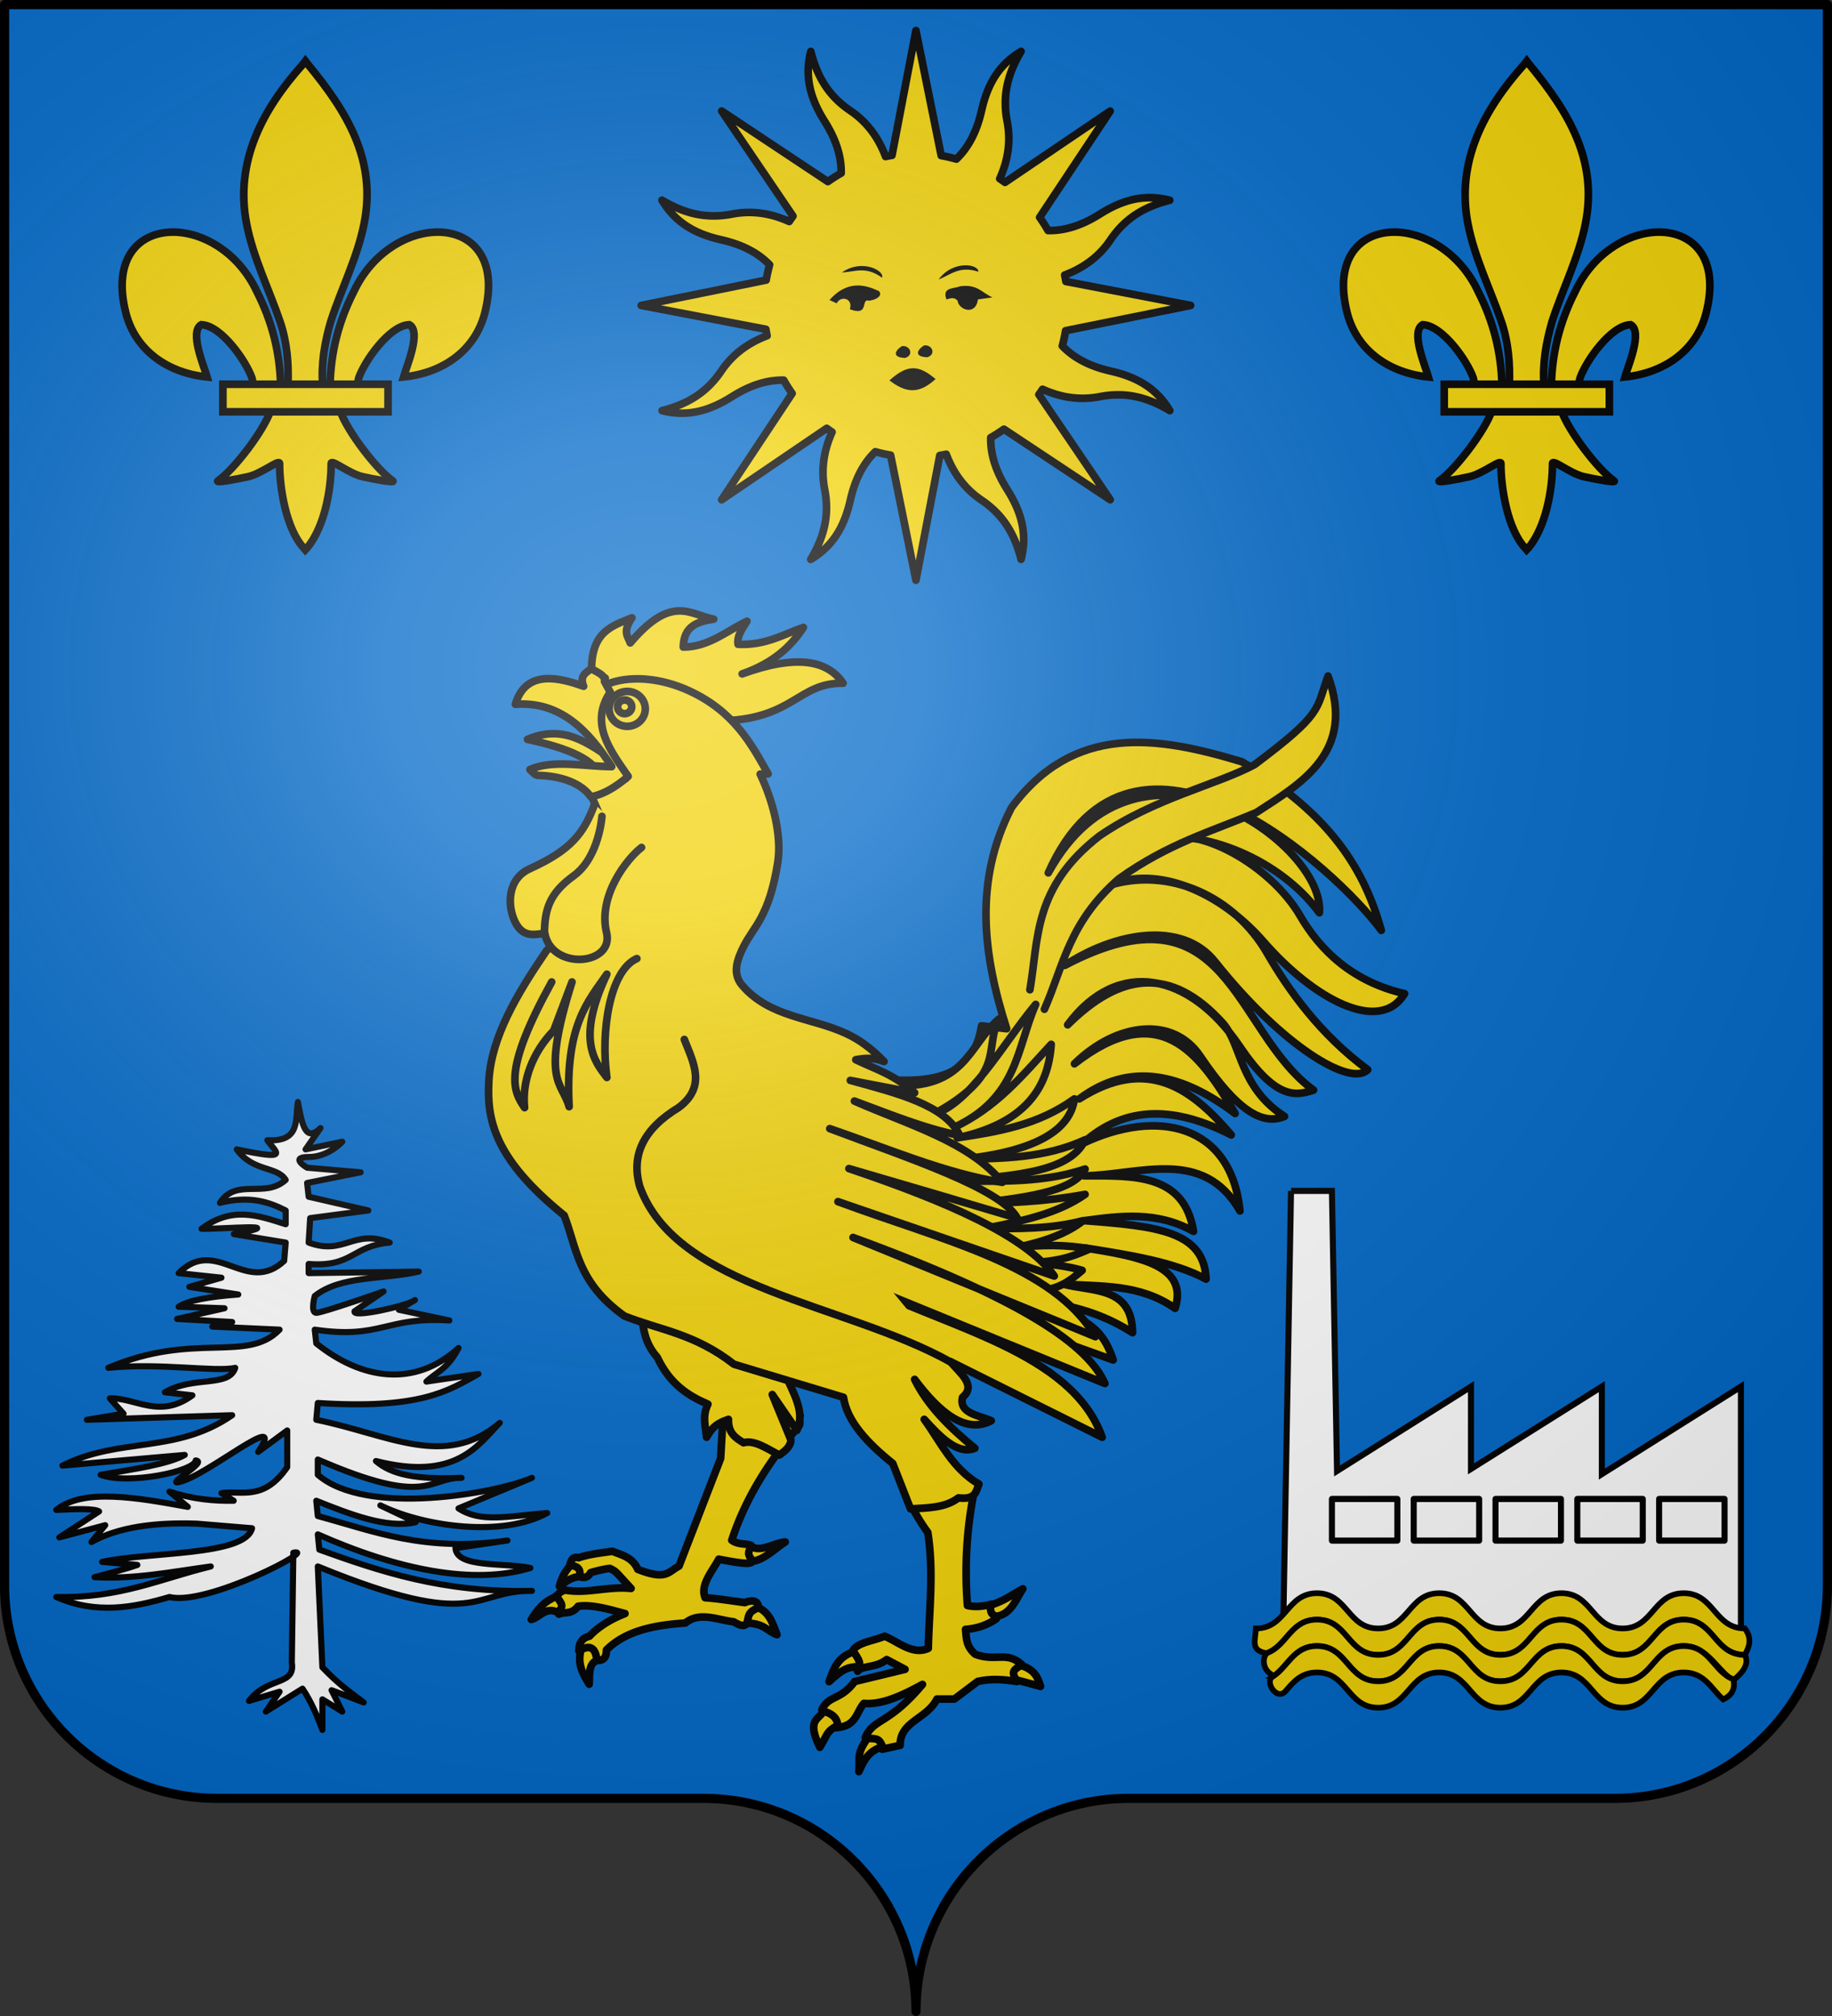 <svg xmlns="http://www.w3.org/2000/svg" xmlns:xlink="http://www.w3.org/1999/xlink" version="1.0" width="600" height="660"><rect width="100%" height="100%" fill="#333333" stroke="none"/><defs><linearGradient id="a"><stop style="stop-color:#fff;stop-opacity:.314" offset="0"/><stop style="stop-color:#fff;stop-opacity:.251" offset=".19"/><stop style="stop-color:#6b6b6b;stop-opacity:.125" offset=".6"/><stop style="stop-color:#000;stop-opacity:.125" offset="1"/></linearGradient><linearGradient id="b"><stop style="stop-color:#fff;stop-opacity:1" offset="0"/><stop style="stop-color:#fff;stop-opacity:1" offset="1"/></linearGradient><radialGradient cx="285.186" cy="200.448" r="300" fx="285.186" fy="200.448" id="d" xlink:href="#a" gradientUnits="userSpaceOnUse" gradientTransform="matrix(1.551 0 0 1.35 -227.894 -51.264)"/></defs><path d="M300 658.5c0-38.505 31.203-69.754 69.65-69.754h159.2c38.447 0 69.65-31.25 69.65-69.754V1.5H1.5v517.492c0 38.504 31.203 69.754 69.65 69.754h159.2c38.447 0 69.65 31.25 69.65 69.753z" style="fill:#0169c9;fill-opacity:1;fill-rule:nonzero;stroke:none;stroke-width:5;stroke-linecap:round;stroke-linejoin:round;stroke-miterlimit:4;stroke-dashoffset:0;stroke-opacity:1"/><g style="stroke:#000;stroke-opacity:1"><path d="m246.625 430.027-9.18 2.704-1.432 24.727-13.633 35.247c-3.55 1.82-4.032 4.799-13.496 1.065-1.804-3.991-5.063-4.576-8.317-5.92-3.55.535-7.527.902-11.064 2.131-2.43-.667-2.613 1.71-3.08 3.02l3.12 3.078c2.114.823 3.217.038 3.903-1.223 1.098-.364 5.187-1.37 6.336-1.362 2.239 1.175 1.281.472 6.905 6.532-7.375-.79-14.605 1.816-21.46.553-2.302.425-2.457 1.93-3.06 1.855l.883 6.019c2.014-.885 4.134.22 6.277-2.585 4.73-.708 10.71 1.199 15.36 2.388-5.205 2.046-8.95 4.57-11.653 7.42-2.79.654-3.374 2.612-3.472 4.776l6.18 3.177c2.604-.068 2.812-1.76 2.883-3.473 6.4-6.35 15.75-8.122 25.814-8.802 4.603-3.777 10.237-1.1 15.85-.395 1.791 1.053 3.475 1.836 4.433.395 3.298-1.754 2.443-3.515 3.649-5.27-.072-1.961-1.944-2.462-4.453-1.42-3.734-.473-8.937-1.349-12.986-1.599-1.639-4.2 2.2-8.41 4.473-12.61 16.284 3.184 9.497.294 10.553-4.54-1.452-.642-4.227-.124-6.297-1.677 4.658-14.198 12.51-26.197 22.01-37.397.734-.865-.361-2.56.392-3.414l-15.438-13.4zm63.418 26.938-12.2 3.986 1.569 13.716a60.83 60.83 0 0 0 2.57 4.302 71.263 71.263 0 0 0 1.882 2.724c2.012 12.98.448 25.355.157 37.95-5.08 2.269-9.584-2.002-14.28-3.987-3.954 1.712-10.213 2.132-10.77 5.743l1.904 5.743c1.709-2.07 5.778-.923 9.513-3.829l6.022 3.197-16.497 3.987c-4.658 6.301-8.442 4.369-10.769 9.235l4.276 5.901c7.178-.306 6.887-4.996 9.514-7.973 5.88.51 12.469-2.521 19.185-6.216-11.2 13.37-15.996 10.992-18.714 17.386l5.551 3.829 5.865-1.283c-.114-7.865 8.65-8.497 12.045-15.137h5.708l7.611-5.742c4.28-1.008 8.568-.68 12.848 0l2.06-5.112c-5.231-5.205-8.718-1.187-15.693-3.828-3.143-2.711-2.847-5.42-3.177-8.13 4.197-.319 7.42-1.612 10.082-3.474l-1.687-4.756c-2.69.75-5.293.967-7.768.414-1.016-13.024-.238-26.05 2.55-39.075l-9.356-9.57z" style="fill:#f2d207;fill-rule:evenodd;stroke:#000;stroke-width:2.5;stroke-linecap:round;stroke-linejoin:round;stroke-miterlimit:4;stroke-dasharray:none;stroke-opacity:1" transform="translate(0 20)"/><path d="M209.433 404.97c1.414 6.466.12 12.931 5.829 19.397 4.1 8.707 10.12 12.588 16.59 15.336-2.025 4.238-.69 7.348-.449 10.826 1.48-2.431 2.448-4.257 7.174-5.864-.145 4.536 2.397 6.098 4.932 7.668 3.512-1.034 7.687 1.929 11.718 4.023 1.946-1.362 3.742-2.79 3.799-4.968l-6.101-14.842 8.07 11.728c3.176-6.766-2.269-13.533-4.483-20.299M264.068 330.822c23.879 1.503 53.438 10.778 57.385-14.99l8.243.956c-7.728-24.135-10.837-48.27 1.585-72.404 20.449-27.604 47.503-23.456 75.456-14.991 29.694 17.389 40.288 36.103 45.654 55.18-14.41-19.709-81.17-81.426-109.062-18.819 29.557-53.665 90.913-9.175 88.771 13.078-14.397-19.537-42.141-28.099-55.165-23.604 15.094-6.392 39.58 8.598 48.84 24.545 6.541 11.266 17.026 21.558 34.225 25.532-8.186 13.527-29.919 1.64-46.179-17.039-14.311-16.44-35.081-25.23-50.769-18.343 19.943-6.256 41.261 3.59 51.988 22.202 6.922 12.009 17.427 26.671 32.912 38.06-5.465 5.783-27.864-7.488-49.985-35.323-10.852-13.655-32.89-9.635-49.249 1.193 53.903-28.28 54.965 21.425 81.48 40.827-6.146 2.076-12.562 2.854-24.16-14.288-16.323-24.13-40.01-29.213-56.369-7.082 17.059-16.935 33.685-19.446 50.728-.655 6.335 6.984 5.292 20.959 20.29 30.637-6.775 2.815-14.952-.923-27.607-19.734-8.915-13.251-27.461-11.023-41.191 2.51 27.705-21.483 40.698-4.015 52.629 16.268-17.396-13.1-34.492-17.152-51.044-4.785 22.234-14.128 36.738-3.51 49.775 11.802-17.9-9.081-34.304-10.238-48.824 2.87 24.732-11.825 48.775-6.344 51.678 22.009-11.97-20.955-32.817-11.773-51.044-11.483 16.174-.06 32.809-.786 35.826 18.18-11.942-6.693-23.884-5.119-35.826-3.508 23.926 1.805 39.314 3.424 39.947 19.138-10.45-5.623-25.057-7.902-39.63-10.207 16.913 2.754 34.01 5.409 29.485 19.776-11.652-8.15-24.327-7.048-36.777-7.974 9.6 2.646 22.682.62 22.827 15.948-7.926-5.082-15.852-7.715-23.778-9.25 5.826 6 13.191 5.03 17.437 18.18l-26.631-9.568-73.871-84.844zM197.888 203.45l-4.148-4.06c-.031-12.82 6.906-14.487 13.227-17.14-3.211 4.7-1.284 6.077-.56 8.232 13.714-16.16 19.589-9.188 27.35-7.781-5.139.764-9.829 2.093-9.976 9.134 8.268-.001 14.108-5.193 20.849-8.458-1.407 2.373-3.304 4.581-2.915 7.556 9.055.409 14.684-3.202 21.41-5.526-4.015 6.15-9.74 11.613-20.064 15.224 17.794-6.48 27.94-4.495 33.066 3.045-14.555-.216-16.197 11.402-38.783 12.292l-39.456-12.518z" style="fill:#f2d207;fill-rule:evenodd;stroke:#000;stroke-width:2.5;stroke-linecap:round;stroke-linejoin:round;stroke-miterlimit:4;stroke-dasharray:none;stroke-opacity:1" transform="translate(0 20)"/><path d="M291.65 335.288c24.415 1.761 25.564-13.108 35.51-21.69-5.16 10.144 3.01 18.01-22.194 31.577 13.068-3.799 23.078-22.983 34.241-36.361-6.301 14.366-5.782 30.842-27.266 40.508 14.28-6.503 22.924-17.258 32.339-27.43-.965 14.504-8.716 25.868-30.753 30.62 13.204-2.016 26.396-4.096 38.362-12.759-1.541 11.259-14.849 17.444-37.094 19.776 13.657-.29 27.334-.306 40.581-6.38-5.225 11.558-27.062 11.974-46.922 13.716 15.64-.588 31.281 1.113 46.922-4.147-4.007 7.801-21.108 9.455-37.41 11.483 12.105-.451 24.08-.686 37.41-3.19-8.625 6.101-20.598 8.834-32.972 11.164 10.78.07 21.559.27 32.338-2.552-5.049 4.05-12.705 7.007-22.827 8.931 9.194-1.17 17.543-1.063 25.046.32-4.503 1.838-8.198 3.852-18.388 4.465 5.594.538 11.091 1.174 15.852 2.551-4.046 3.4-7.86 6.925-18.071 7.017l-25.364-11.801-19.34-55.818z" style="fill:#f2d207;fill-opacity:1;fill-rule:evenodd;stroke:#000;stroke-width:2.5;stroke-linecap:round;stroke-linejoin:round;stroke-miterlimit:4;stroke-dasharray:none;stroke-opacity:1" transform="translate(0 20)"/><path d="M198.224 204.24c7.747-3.369 18.303-2.35 27.64 1.991 14.594 6.784 20.281 17.453 25.688 27.12l-2.586.072c4.25 8.871 7.145 20.254 5.752 29.006-2.85 17.9-7.926 20.884-11.21 27.516-1.977 3.995-3.839 8.668-.447 12.63 9.047 10.569 22.752 10.506 34.075 15.788 4.142 1.932 8.02 4.624 12.397 9.156-3.324-1.394-6.317-1.12-9.258-.586 6.245 3.06 11.942 4.468 19.28 10.826l-21.074-4.06c15.238 4.18 31.073 8.028 35.87 18.044-11.788-2.369-23.105-7.053-34.525-11.277 17.482 7.748 37.6 13.284 48.424 26.613-18.537-2.905-37.6-11.102-56.494-17.592 25.902 9.774 56.037 19.547 61.426 29.32-18.142-5.412-36.624-10.825-55.149-16.238 31.803 10.734 58.031 22.058 67.255 35.184l-70.842-24.358c34.6 12.845 70.455 20.703 84.293 44.205l-79.36-32.477c56.688 20.718 77.008 35.48 82.498 47.814l-81.602-33.38c29.498 15.25 70.616 22.705 80.706 50.972l-49.769-24.81c3.266 3.91 8.677 7.82 4.035 11.729-1.253 5.207 5.094 5.826 9.416 7.668-8.37 4.385-16.885-2.553-25.108-13.532 4.125 8.486 11.321 15.65 19.728 22.554-5.53 2.166-11.06-3.369-16.59-9.473 5.42 7.504 9.31 16.205 17.935 21.2-1.017 2.263-.914 5.218-6.726 4.512-4.425 3.363-10.15 3.24-15.693 3.608l-5.828-14.885c-8.34-6.722-14.932-13.736-16.141-21.652l-35.87-10.826c-12.91-10.059-24.027-11.103-35.869-15.788-15.378-10.976-15.488-21.952-19.728-32.929-23.057-18.663-25.403-31.493-24.66-44.205.83-14.22 9.185-28.268 18.831-42.402 10.848-10.41 17.699-23.12 20.177-38.342l-4.932-11.277c1.3-4.435 1.717-9.71 10.76-6.766-10.414-11.233-9.695-22.116-6.725-32.929" style="fill:#f2d207;fill-opacity:1;fill-rule:evenodd;stroke:#000;stroke-width:2.5;stroke-linecap:round;stroke-linejoin:round;stroke-miterlimit:4;stroke-dasharray:none;stroke-opacity:1" transform="translate(0 20)"/><path d="M172.76 222.056c11.658-4.922 19.434.707 29.439 7.848l-5.661 4.751c-1.128-5.85-10.424-9.717-23.778-12.599zM194.75 243.258c-3.521 9.532-7.69 15.02-21.271 21.174-7.39 3.349-7.37 12.114-4.773 17.405 2.59 5.279 6.394 4.047 9.713 3.721 2.283 12.281 22.818 10.498 20.235-.248-2.894-12.046 6.672-24.188 11.463-27.87" style="fill:#f2d207;fill-rule:evenodd;stroke:#000;stroke-width:2.5;stroke-linecap:round;stroke-linejoin:round;stroke-miterlimit:4;stroke-dasharray:none;stroke-opacity:1" transform="translate(0 20)"/><path d="M218.698 397.91a15.657 15.026 0 1 1-31.315 0 15.657 15.026 0 1 1 31.315 0z" transform="matrix(.378 0 0 .38 128.675 80.863)" style="fill:#f2d207;fill-opacity:1;stroke:#000;stroke-width:6.601;stroke-miterlimit:4;stroke-dasharray:none;stroke-opacity:1"/><path d="M218.698 397.91a15.657 15.026 0 1 1-31.315 0 15.657 15.026 0 1 1 31.315 0z" transform="matrix(.148 0 0 .149 174.54 172.108)" style="fill:#f2d207;fill-opacity:1;stroke:#000;stroke-width:16.859;stroke-miterlimit:4;stroke-dasharray:none;stroke-opacity:1"/><path d="M257.178 484.81c-3.593.251-8.023 3.475-11.063 1.5-1.601 2.217-.848 3.199.53 4.816 3.988-.72 7.046-4.073 10.533-6.315zm-70.284 7.678c-2.089 2.12-3.086 4.447-3.687 6.867 2.204-1.757 4.406-3.187 6.61-3.157.544-2.596-.786-3.511-2.923-3.71zm148.081 7.657c-3.446 1.875-6.246 4.074-10.769 5.407.482 1.27-.374 2.882 2.256 3.611 4.697-.878 6.118-5.246 8.513-9.018zm-152.67 2.486c-4.234 1.596-6.426 4.479-8.298 7.559 2.72-.647 4.715-4.387 8.729-2.29 2.036-2.299 1.302-2.67-.432-5.269zm66.144 3.71c-4.027 1.458-3.086 3.304-3.864 5.013 5.887.183 6.419 2.544 9.886 3.809-1.245-3.035-2.108-6.98-6.022-8.822zm-56.062 13.025c-.628.056-1.357.328-2.158.83-1.166 4.828.698 7.821 2.727 11.189.16-3.111-.247-6.666 2.471-7.776-.082-2.7-1.157-4.409-3.04-4.243zm87.213 1.401c-5.722 1.782-6.803 6.449-8.082 9.77 5.175-4.837 6.56-4.598 9.67-4.994.992-1.289-.588-3.086-1.588-4.776zm54.846 4.46c-3.932 1.968-2.14 3.13-1.903 4.658l8.258 2.21c-.972-3.152-2.001-5.416-6.355-6.868zm-64.674 14.999c-1.679 2.832-5.724 2.668-1.275 11.801 2.906-4.804 2.027-5 5.885-7.183-.262-2.82-2.256-3.903-4.61-4.618zm14.3 8.9c-3.785 5.382-2.35 6.48-2.786 10.874 1.664-3.575 2.688-6.372 7.73-8.25-1.114-2.618-1.74-2.543-4.944-2.624z" style="fill:#f2d207;fill-rule:evenodd;stroke:#000;stroke-width:2.5;stroke-linecap:butt;stroke-linejoin:round;stroke-miterlimit:4;stroke-dasharray:none;stroke-opacity:1" transform="translate(0 20)"/><path d="M168.797 210.574c14.728-1.082 23.984 8.627 31.546 20.413-9.09-.043-19.21-2.418-26.79.957.834.749 1.61 1.873 2.703 1.898 7.822.184 14.226 2.674 17.27 7.033 3.857-.74 7.927-2.982 12.206-6.698-6.067-8.718-12.663-17.451-5.865-27.59l-1.902-3.509c.411-1.998-2.31-2.946-4.28-4.146-1.86 1.276-3.954 2.405-2.537 5.741-6.842-2.406-18.851-6.16-22.351 5.9zM224.12 320.296c3.008 7.687 7.328 15.462-1.902 22.328-11.416 6.91-15.637 15.523-12.681 25.836 11.995 33.494 67.601 38.302 101.796 57.439M180.686 301.478c-15.967 28.983-12.783 35.488-8.877 41.146-.92-8.608 2.613-18.126 9.511-25.198l6.024-15.948c-10.39 32.886-3.223 32.591-.951 40.827-1.395-26.88 6.414-34.67 12.364-43.379-10.033 21.317-4.083 28.496 0 33.81-2.099-15.08.963-35.053 9.829-38.913" style="fill:#f2d207;fill-rule:evenodd;stroke:#000;stroke-width:2.5;stroke-linecap:round;stroke-linejoin:round;stroke-miterlimit:4;stroke-dasharray:none;stroke-opacity:1" transform="translate(0 20)"/><path d="M337.305 304.03c2.894-16.601.963-33.442 22.827-50.396 18.032-12.38 38.177-16.604 50.726-23.285 22.673-16.99 20.027-17.931 24.096-29.025 8.999 24.671-8.324 34.874-23.461 44.655-14.788 6.292-28.561 9.965-45.02 21.689-16.384 14.247-18.163 28.494-24.413 42.74" style="fill:#f2d207;fill-opacity:1;fill-rule:evenodd;stroke:#000;stroke-width:2.5;stroke-linecap:round;stroke-linejoin:round;stroke-miterlimit:4;stroke-dasharray:none;stroke-opacity:1" transform="translate(0 20)"/><path d="M178.302 285.369c.165-7.266 1.314-12.679 9.577-18.649 8.352-6.035 9.268-19.477 9.268-19.477" style="fill:#f2d207;fill-rule:evenodd;stroke:#000;stroke-width:2.5;stroke-linecap:round;stroke-linejoin:round;stroke-miterlimit:4;stroke-dasharray:none;stroke-opacity:1" transform="translate(0 20)"/></g><g style="stroke:none"><g style="opacity:1;stroke:none;display:inline"><path d="M105.115 39.11c-2.936 11.483.3 20.935 5.911 29.841 4.34 6.888 7.19 14.227 7.055 22.113a64.27 64.27 0 0 0-5.673 3.604L67.06 64.547l30.444 44.848a65.77 65.77 0 0 0-1.593 2.317c-8.635-3.89-16.74-4.662-24.465-3.167-10.92 2.112-20.19-.175-29.87-5.945 6.043 10.196 15.059 14.589 25.324 16.919 7.954 1.805 15.144 4.973 20.63 10.667a64.934 64.934 0 0 0-1.464 6.518l-53.378 10.824 53.257 10.185c.147.916.323 1.83.51 2.745-8.859 3.351-15.157 8.525-19.564 15.045-6.227 9.215-14.356 14.155-25.28 16.92 11.482 2.936 20.918-.338 29.825-5.95 6.887-4.338 14.226-7.19 22.112-7.054a64.27 64.27 0 0 0 3.604 5.673l-30.105 45.386 44.87-30.498c.75.542 1.508 1.1 2.279 1.609-3.89 8.635-4.646 16.78-3.152 24.503 2.113 10.92-.19 20.152-5.96 29.832 10.196-6.043 14.589-15.059 16.919-25.324 1.805-7.954 4.973-15.144 10.667-20.63 2.15.598 4.31 1.089 6.518 1.464l10.824 53.378 10.185-53.257a64.39 64.39 0 0 0 2.745-.51c3.35 8.862 8.527 15.158 15.045 19.564 9.215 6.227 14.155 14.356 16.92 25.28 2.937-11.482-.338-20.918-5.95-29.825-4.347-6.9-7.166-14.217-7.015-22.128a64.267 64.267 0 0 0 5.634-3.588l45.387 30.105-30.46-44.886a65.77 65.77 0 0 0 1.57-2.263c8.637 3.901 16.775 4.646 24.504 3.152 10.919-2.113 20.151.19 29.832 5.96-6.044-10.196-15.044-14.55-25.31-16.88-7.944-1.804-15.126-5.033-20.607-10.722a64.716 64.716 0 0 0 1.426-6.502l53.394-10.786-53.273-10.223a64.428 64.428 0 0 0-.51-2.745c8.867-3.348 15.157-8.524 19.564-15.045 6.227-9.215 14.372-14.117 25.296-16.882-11.482-2.936-20.934.3-29.84 5.911-6.901 4.348-14.218 7.167-22.129 7.016a64.275 64.275 0 0 0-3.588-5.634l30.121-45.348-44.902 30.422a65.786 65.786 0 0 0-2.263-1.57c3.896-8.634 4.662-16.742 3.167-24.466-2.112-10.92.175-20.19 5.945-29.87-10.196 6.043-14.55 15.043-16.88 25.308-1.808 7.963-5.031 15.176-10.744 20.662-2.135-.593-4.288-1.107-6.48-1.48L150.01 30.188 139.787 83.46c-.916.147-1.83.323-2.745.51-3.35-8.861-8.524-15.157-15.045-19.564-9.215-6.227-14.117-14.372-16.882-25.296z" style="opacity:1;color:#000;fill:#f2d207;fill-opacity:1;fill-rule:nonzero;stroke:#000;stroke-width:3.259;stroke-linecap:butt;stroke-linejoin:round;marker:none;marker-start:none;marker-mid:none;marker-end:none;stroke-miterlimit:4;stroke-dasharray:none;stroke-dashoffset:0;stroke-opacity:1;visibility:visible;display:inline;overflow:visible" transform="matrix(.767 0 0 .767 184.923 -13.16)"/><path d="M138.694 179.527c7.096 5.48 12.635 5.892 19.689-.57-7.296-6.258-12.083-6.26-19.69.57zM121.784 149.16c1.522-4.594-3.865-6.059-5.612-2.526l-3.086-1.403c6.32-7.14 13.136-7.523 20.203-4.209 2.362.546 2.262 3.753-3.367 4.49-3.662-1.184.48 6.885-8.138 3.648zM118.417 133.446c5.382-.135 10.074-2.918 17.117 2.245 1.252-2.97-8.601-8.255-17.117-2.245zM159.713 136.412c5.062-1.832 8.632-5.957 16.947-3.289.247-3.213-10.772-5.108-16.947 3.289zM167.803 145.512c-1.59-1.783-3.18-.905-4.77-.561-2.003-5.27 3.09-4.46 5.892-5.612 7.389-.903 8.885 2.522 13.75 4.77l-6.174.842c-1.02 7.236-8.383 4.363-8.698.561zM153.492 164.593c3.47-.44 5.24 3.806 1.403 5.05-5.618-.14-4.626-3.04-1.403-5.05zM144.038 164.89c3.469-.44 5.24 3.805 1.403 5.05-5.618-.141-4.626-3.041-1.403-5.05z" style="fill:#000;fill-opacity:1;fill-rule:evenodd;stroke:none;stroke-width:1.326px;stroke-linecap:butt;stroke-linejoin:miter;stroke-opacity:1" transform="matrix(.767 0 0 .767 184.923 -13.16)"/></g></g><g id="c"><path d="m100.016 20-.756.99C85.868 35.856 76.872 53.031 80.748 73.192c2.139 11.122 7.334 21.433 10.99 32.148 2.287 6.723 2.847 13.73 2.576 20.796l-5.666 8.24c-2.376 6.856-12.063 19.41-17.207 22.99-1.334.927 6.37-.53 9.822-1.31 4.53-1.022 10.442-5.997 10.304-4.243-.013 8.03 2.183 21.428 7.9 27.586l.514.601.584-.601c5.713-6.863 7.87-18.927 7.9-27.586-.139-1.754 5.74 3.221 10.268 4.244 3.453.779 11.157 2.236 9.823 1.308-5.144-3.579-14.831-16.133-17.207-22.988l-5.666-8.24c-.544-7.119.657-14.002 2.61-20.797 3.483-10.781 8.76-21.017 10.956-32.148 4.105-20.81-5.525-36.521-18.443-52.166l-.79-1.026zM56.707 75.986c-11.18-.024-20.036 8.561-15.49 26.454 3.154 12.412 13.89 19.722 26.618 20.973-.919-3.27-5.968-14.856-1.89-17.118 6.524.254 14.607 11.865 16.555 17.4.281.796.201 1.73.515 2.512l8.895-.07c-.242-10.856-2.837-20.926-7.693-30.487-5.959-12.91-17.645-19.644-27.51-19.664zm86.617 0c-9.864.02-21.586 6.755-27.544 19.664-4.856 9.56-7.451 19.631-7.693 30.486l8.895.07c.314-.78.234-1.715.515-2.51 1.948-5.536 10.031-17.147 16.554-17.4 4.08 2.261-.97 13.847-1.889 17.117 12.728-1.251 23.464-8.561 26.617-20.973 4.547-17.893-4.275-26.478-15.455-26.454z" style="fill:#f2d207;fill-opacity:1;fill-rule:evenodd;stroke:#000;stroke-width:2.5;stroke-linecap:butt;stroke-linejoin:miter;stroke-miterlimit:4;stroke-dasharray:none;stroke-opacity:1"/><path style="fill:#f2d207;fill-opacity:1;stroke:#000;stroke-width:2.5;stroke-miterlimit:4;stroke-dasharray:none;stroke-opacity:1" d="M73.002 125.794h54.085v9.024H73.002z"/></g><use transform="translate(400)" width="600" height="660" xlink:href="#c"/><path d="M97.574 360.777c-.953 5.657 1.007 13.132-10.018 12.504 3.05 4.274 7.59 6.698-10.018 3 5.343 7.449 13.19 5.4 16.029 10.004-6.887 6.194-16.121-.815-21.54 7.502 9.602-2.39 15.904-.387 21.54 2.501v4.502c-8.776-2.756-17.478-6.098-27.55 1.5 6.835.124 30.147-1.995 10.564 1.726l16.986 2.776-.5 6.002c-12.424 11.474-22.23-8.32-34.564 4l14.026 1.501-10.52 3.001 16.03 2.501c-9.685.7-16.527 1.968-19.536 4.001l15.027.5-15.528 3.502 18.033 1-6.512 1.5 22.04 1c-10.644 11.062-27.949.498-56.102 12.505 16.864-1.722 35.23 1.45 41.576 0-2.072 6.554-13.592 2.481-23.042 8.002l9.016 1c-10.834 7.95-18.79.63-27.05 1.001l4.51 5.002-12.023 2 47.587-1.5c-18.534 12.781-36.567 7.002-55.601 16.505l40.073-3.5c-5.498 3.086-16.928 4.693-27.55 6.501 8.712 3.388 30.846-1.115 31.133-4.694 3.912.384-8.465 7.118-6.088 7.195 8.757-1.116 36.607-24.982 26.549-10.003l9.517-7.002v12.003c-7.756 11.27-15.07 7.511-21.54 8.503l4.008 2.501c-6.462.1-13.25-.45-21.039-3.001l6.012 5.002c-16.482-2.992-34.272-6.225-43.08 1 6.745-.35 12.571-.47 14.026.5l-13.023 8.503 15.027-4.001-4.508 5.501c8.68-4.836 20.544-6.496 34.563-6.002l18.033 1.5c-2.15 9.134-33.808 7.65-49.09 11.004l11.521 1c-3.762 1.334-8.977 2.668-14.025 4.002 12.69.773 25.38-1.773 38.07-3.501-17.012 4.166-29.522 10.406-50.593 10.003 13.178 5.748 25.207 3.466 37.067 0 12.23 3.053 49.113-16.25 40.575-14.505l-.501 36.012c1.235 7.676-7.838 4.374-14.026 12.504l10.018-3-4.508 6.501 12.022-7.502c3.027 4.501 4.793 9.003 6.512 13.504V556.34l6.512 4.001-3.507-7.002 10.52 4.001c-4.2-3.217-8.063-5.764-13.525-11.503l-1.503-33.011c53.11 21.753 50.478 7.727 70.128 8.002-29.21.635-49.572-6.303-69.627-13.504l-.5-5.001c26.438 11.71 51.182 16.589 69.626 11.003-8.736-1.85-24.096.078-24.545-6.502l17.032-2.5c-27.292 3.909-43.716-3.033-62.114-8.003l-.5-5.002c10.637 4.26 23.23 9.274 32.559 7.002 0 0-15.72-7.423-10.52-5.001 13.975 6.506 39.093 9.988 53.598 2-13.49 1.132-21.812 3.221-29.053-1.5l24.044-10.003c-11.473 5.005-54.102 12.853-70.128-1v-5.002c36.35 15.823 36.088 5.848 47.086 6.002-15.147.62-22.945-1.098-28.051-5.502 26.219 6.633 33.362-5.134 40.574-12.504-17.945 15.332-36.753 3.69-60.11-1l.501-5.502c33.419 2.12 42.554-3.843 52.596-9.504l-17.03 2.501c3.505-3.29 7.012-4.14 10.518-11.003-14.194 12.978-31.576 10.534-46.585-1.5l-.5-4.502c21.834 3.22 23.044-4.326 44.08-3.001l-16.53-3.501s6.679-4.107 5.009-3.001c-2.572 1.703-20.297 5.781-19.536 3.5l9.518-6.501s-20.037 7.002-22.04 7.002c-2.004 0-.502-5.502-.502-5.502 8.57-6.839 22.708-5.335 34.062-8.002l-36.065.5v-3.001c14.36 1.15 14.192-5.921 26.548-7.002-11.986-4.609-14.82 4.378-26.548 0l.5-8.003 19.035-2.5-19.535-4.502-.501-4.502 17.532-3.5-17.532-1.501s-6.011-3.501.5-3.501c6.513 0 11.02-5.002 11.02-5.002l-12.021 2.5 4.883-6.981c-5.117 5.109-6.165-1.97-7.388-8.523z" style="opacity:1;fill:#fff;fill-opacity:1;fill-rule:evenodd;stroke:#000;stroke-width:2;stroke-linecap:round;stroke-linejoin:round;stroke-miterlimit:4;stroke-dasharray:none;stroke-opacity:1;display:inline"/><path d="m338 497.375-1 55h56v-31.5l-17 10.5v-10.5l-16 9.875v-9.875L343.625 531 343 497.375h-5z" style="fill:#fff;fill-opacity:1;fill-rule:evenodd;stroke:#000;stroke-width:.74;stroke-linecap:butt;stroke-linejoin:miter;stroke-miterlimit:4;stroke-dasharray:none;stroke-opacity:1" transform="matrix(2.679 0 0 2.727 -482.678 -966.477)"/><path d="M343 534.362v5h8v-5h-8zm10 0v5h8v-5h-8zm10 0v5h8v-5h-8zm10 0v5h8v-5h-8zm10 0v5h8v-5h-8z" style="opacity:1;fill:#fff;fill-opacity:1;fill-rule:evenodd;stroke:#000;stroke-width:.74;stroke-linecap:round;stroke-linejoin:round;stroke-miterlimit:4;stroke-dasharray:none;stroke-dashoffset:0;stroke-opacity:1" transform="matrix(2.679 0 0 2.727 -482.678 -966.477)"/><path d="M414.78 541.233c6.722-2.28 7.86-10.999 16.56-10.999 10.008 0 10.008 11.54 20.017 11.54 10.008 0 10.008-11.54 20.017-11.54 10.008 0 10.008 11.54 20.017 11.54s10.009-11.54 20.017-11.54c10.009 0 10.009 11.54 20.017 11.54 10.01 0 10.01-11.54 20.018-11.54 10.008 0 10.008 11.54 20.017 11.54 1.493-2.668 2.429-5.416 0-8.648-10.009 0-10.009-11.54-20.017-11.54-10.009 0-10.009 11.54-20.018 11.54-10.008 0-10.008-11.54-20.017-11.54-10.008 0-10.008 11.54-20.017 11.54s-10.009-11.54-20.017-11.54c-10.009 0-10.009 11.54-20.017 11.54-10.009 0-10.009-11.54-20.018-11.54-10.008 0-10.008 11.54-20.017 11.54-.14 4.08-1.917 7.156 3.459 8.107z" style="fill:#f2d207;fill-rule:evenodd;stroke:#000;stroke-width:1.861;stroke-linecap:butt;stroke-linejoin:miter;stroke-miterlimit:4;stroke-dasharray:none;stroke-opacity:1"/><path d="M417.271 548.614c4.687-3.247 6.565-9.732 14.068-9.732 10.009 0 10.009 11.54 20.018 11.54 10.008 0 10.008-11.54 20.017-11.54 10.008 0 10.008 11.54 20.017 11.54s10.009-11.54 20.017-11.54c10.009 0 10.009 11.54 20.017 11.54 10.01 0 10.01-11.54 20.018-11.54 7.857 0 11.035 8.184 16.24 11.242 3.002-2.568 5.352-5.217 3.777-8.35-.802 0-1.54-.074-2.224-.21a9.802 9.802 0 0 1-1.218-.325c-6.736-2.272-7.869-11.005-16.575-11.005-10.009 0-10.009 11.54-20.018 11.54-10.008 0-10.008-11.54-20.017-11.54-10.008 0-10.008 11.54-20.017 11.54s-10.009-11.54-20.017-11.54c-10.009 0-10.009 11.54-20.017 11.54-10.009 0-10.009-11.54-20.018-11.54-8.552 0-9.796 8.426-16.222 10.878-1.792 1.201-1.92 5.85 2.154 7.502z" style="fill:#f2d207;fill-rule:evenodd;stroke:#000;stroke-width:1.861;stroke-linecap:butt;stroke-linejoin:miter;stroke-miterlimit:4;stroke-dasharray:none;stroke-opacity:1"/><path d="M421.131 553.53c2.57-2.96 5.071-6 10.208-6 10.009 0 10.009 11.54 20.018 11.54 10.008 0 10.008-11.54 20.017-11.54 10.008 0 10.008 11.54 20.017 11.54s10.009-11.54 20.017-11.54c10.009 0 10.009 11.54 20.017 11.54 10.01 0 10.01-11.54 20.018-11.54 6.86 0 9.019 5.423 12.921 8.834 2.54-1.21 4.094-3.102 3.337-6.59-6.457-2.434-7.69-10.892-16.258-10.892-10.009 0-10.009 11.54-20.018 11.54-10.008 0-10.008-11.54-20.017-11.54-10.008 0-10.008 11.54-20.017 11.54s-10.009-11.54-20.017-11.54c-10.009 0-10.009 11.54-20.017 11.54-10.009 0-10.009-11.54-20.018-11.54-7.67 0-9.462 6.78-14.387 9.946-3.026 1.492 1.243 8.322 4.18 4.702z" style="fill:#f2d207;fill-rule:evenodd;stroke:#000;stroke-width:1.861;stroke-linecap:butt;stroke-linejoin:miter;stroke-miterlimit:4;stroke-dasharray:none;stroke-opacity:1"/><path d="M1.5 1.5V518.99c0 38.505 31.203 69.755 69.65 69.755h159.2c38.447 0 69.65 31.25 69.65 69.754 0-38.504 31.203-69.754 69.65-69.754h159.2c38.447 0 69.65-31.25 69.65-69.755V1.5H1.5z" style="fill:url(#d);fill-opacity:1;fill-rule:evenodd;stroke:none;stroke-width:3;stroke-linecap:butt;stroke-linejoin:miter;stroke-miterlimit:4;stroke-dasharray:none;stroke-opacity:1"/><path d="M300 658.5c0-38.504 31.203-69.754 69.65-69.754h159.2c38.447 0 69.65-31.25 69.65-69.753V1.5H1.5v517.493c0 38.504 31.203 69.753 69.65 69.753h159.2c38.447 0 69.65 31.25 69.65 69.754z" style="fill:none;fill-opacity:1;fill-rule:nonzero;stroke:#000;stroke-width:3;stroke-linecap:round;stroke-linejoin:round;stroke-miterlimit:4;stroke-dasharray:none;stroke-dashoffset:0;stroke-opacity:1"/></svg>